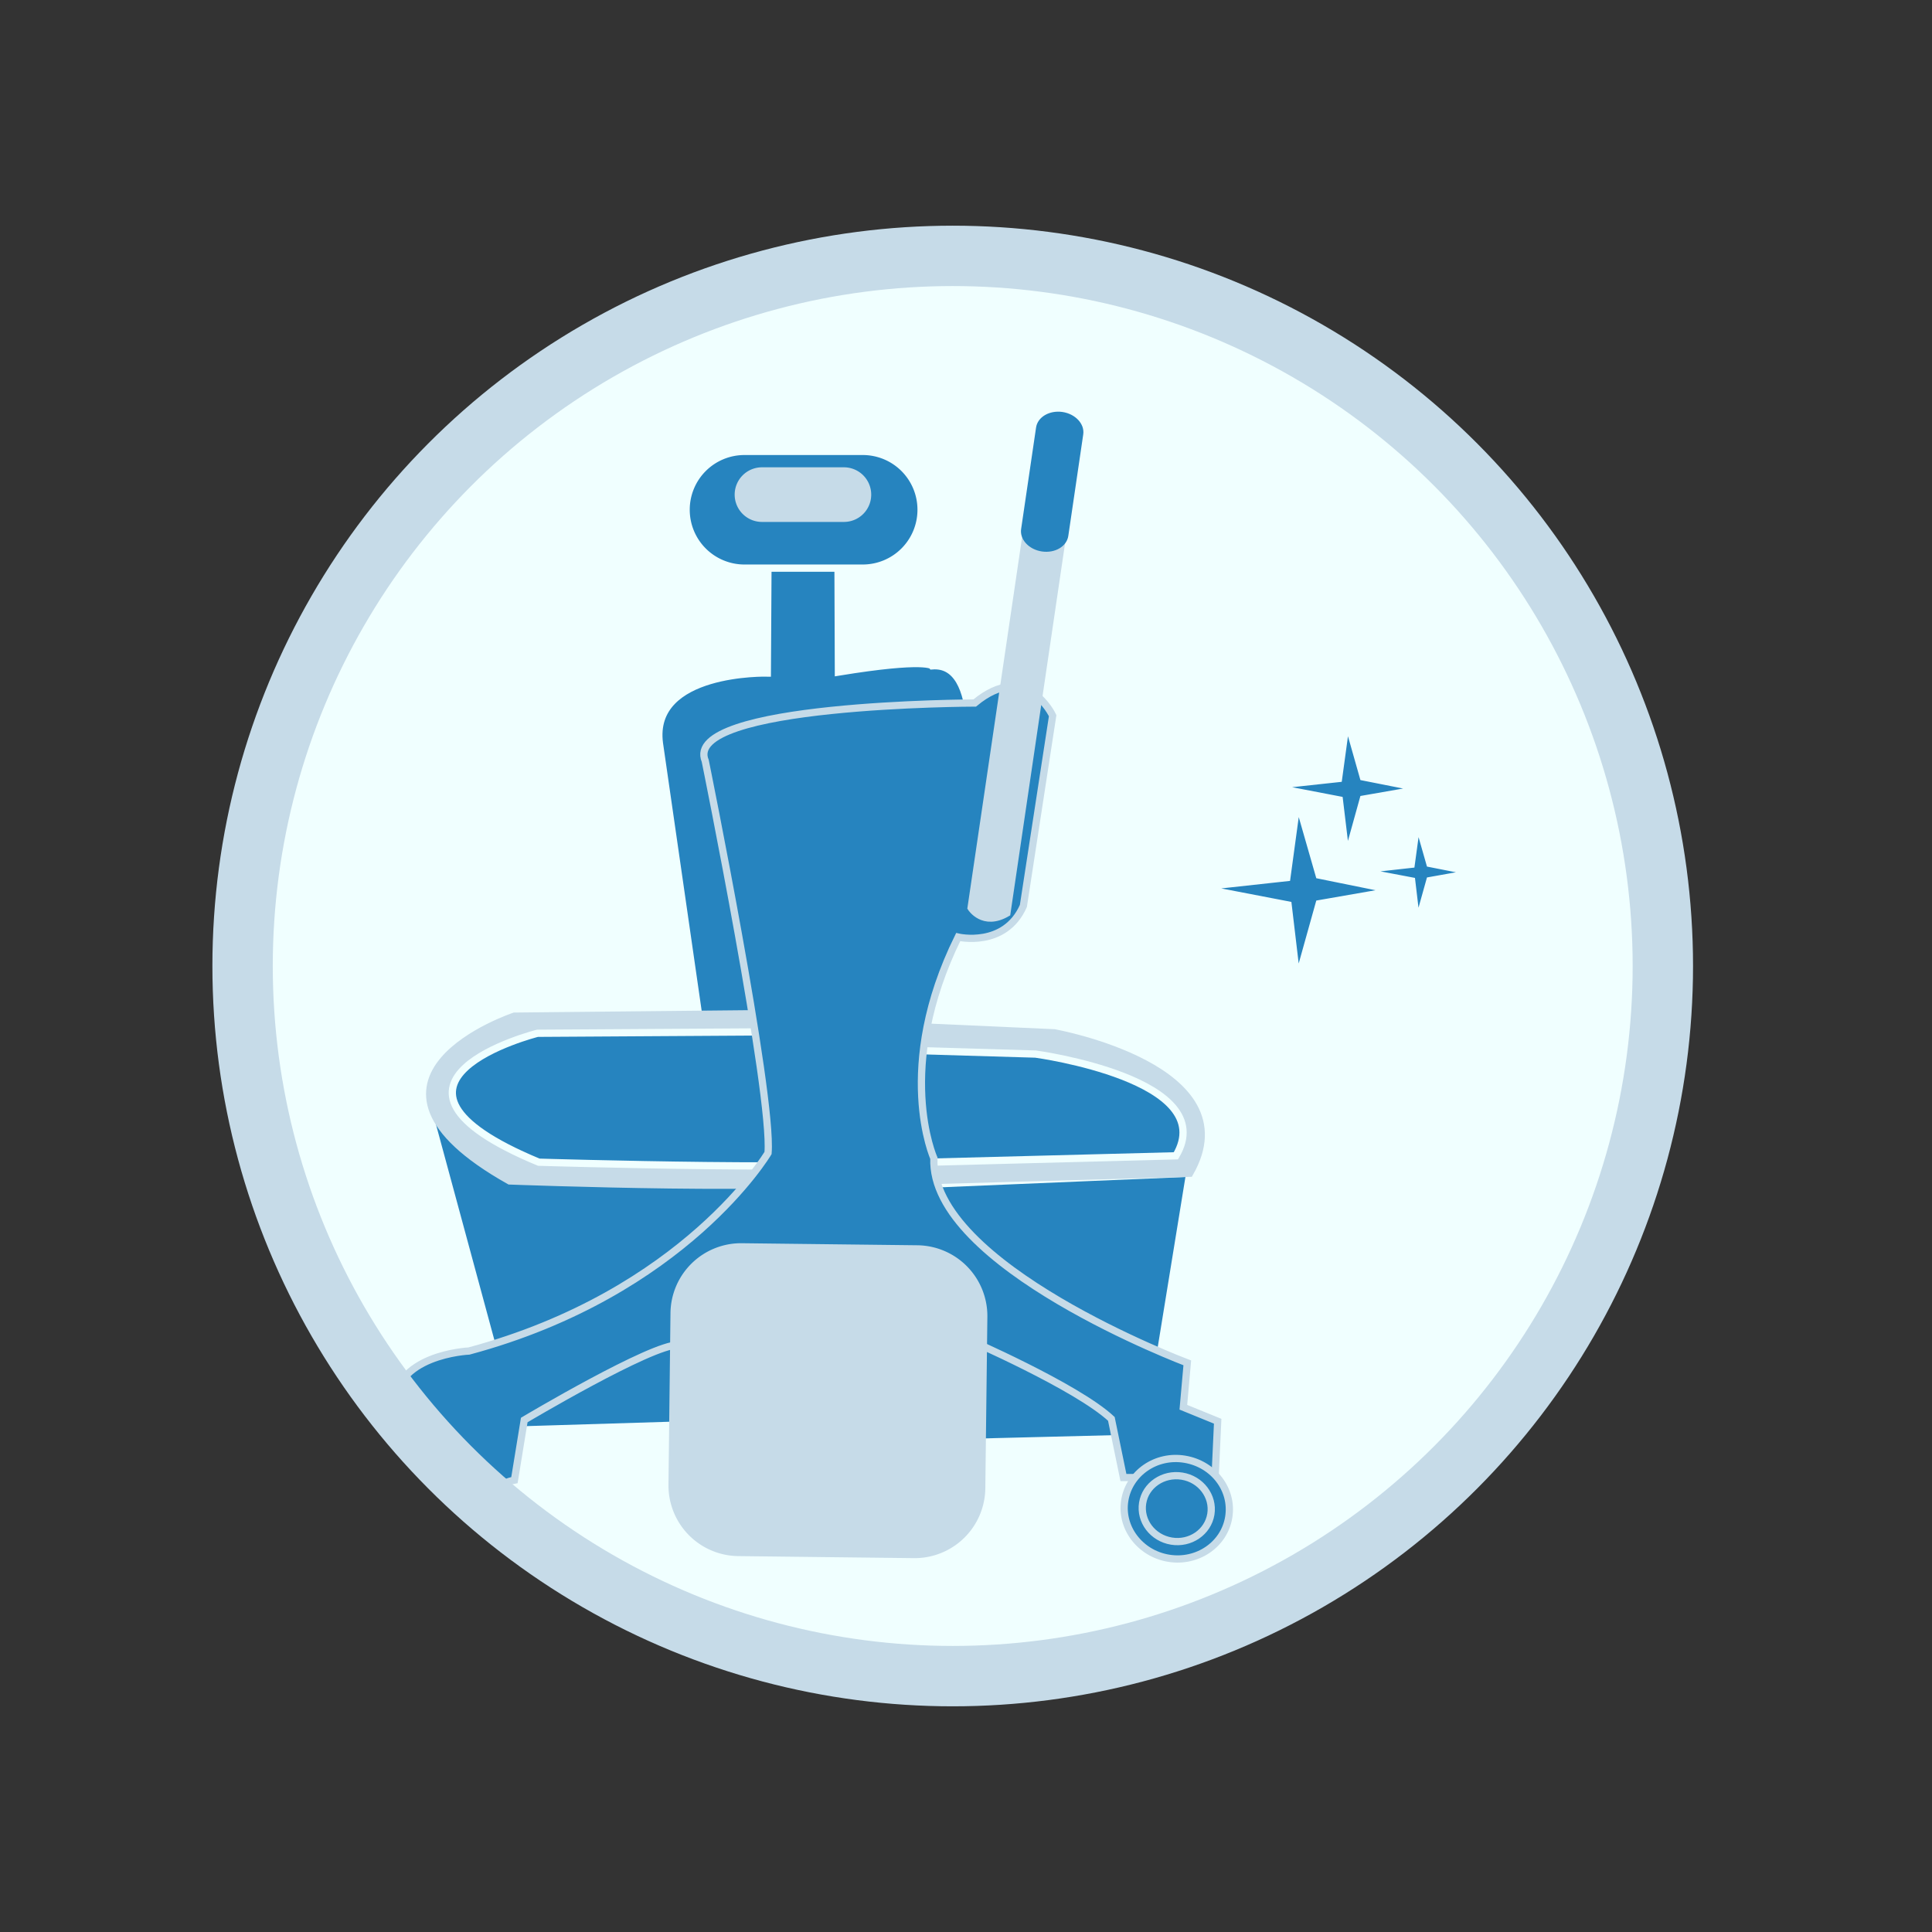 <svg xmlns="http://www.w3.org/2000/svg" viewBox="0 0 800 800">
  <rect x="0" y="0" width="800" height="800" fill="#333333" stroke="none"/>
  <defs>
    <style>
      .cls-1 {
        fill: azure;
      }

      .cls-2, .cls-3, .cls-5, .cls-6 {
        fill: #2684bf;
      }

      .cls-2 {
        stroke: #2684bf;
      }

      .cls-2, .cls-3, .cls-4, .cls-5, .cls-7 {
        stroke-miterlimit: 10;
      }

      .cls-3 {
        stroke: azure;
      }

      .cls-3, .cls-4, .cls-5 {
        stroke-width: 3px;
      }

      .cls-4 {
        fill: #c6dbe8;
      }

      .cls-4, .cls-5, .cls-7 {
        stroke: #c6dbe8;
      }

      .cls-7 {
        fill: none;
        stroke-width: 25px;
      }
    </style>
  </defs>
  <title>Grote Pictogrammen Topclean</title>
  <g id="Laag_5" data-name="Laag 5">
    <circle class="cls-1" cx="398" cy="400" r="294.05"/>
  </g>
  <g id="Laag_1" data-name="Laag 1">
    <g>
      <polygon class="cls-2" points="537.96 340.76 534.63 365.21 509.05 368.01 535.19 373.04 537.96 396.39 544.65 372.46 566.87 368.59 544.65 364.08 537.96 340.76"/>
      <polygon class="cls-2" points="558.34 307.3 556.03 324.19 538.41 326.1 556.41 329.56 558.34 345.64 562.92 329.16 578.27 326.48 562.92 323.44 558.34 307.3"/>
      <polygon class="cls-2" points="587.57 349.07 586.12 359.7 574.98 360.94 586.36 363.1 587.57 373.3 590.48 362.9 600.16 361.17 590.48 359.26 587.57 349.07"/>
    </g>
  </g>
  <g id="Laag_2" data-name="Laag 2">
    <path class="cls-3" d="M318,232.5l-.27,46.18s-48.7-1.25-44.68,29.14L291.84,438l85.79,3.58s48.9-168.94,8.37-165.87c0,0-2.43-3.37-38.83,2.59L347,232.5Z"/>
    <polygon class="cls-3" points="177.26 459.28 213.26 592.17 326.21 588.71 343.55 489.31 177.26 459.28"/>
    <path class="cls-4" d="M322,419.67,213,420.77S135.42,446.6,211,489c0,0,129.79,4.9,141.54-1.56S393.66,415.45,322,419.67Z"/>
    <path class="cls-3" d="M335.83,427.16l-113.27.7s-79.71,20.08.55,53.38c0,0,135.27,4.06,147.31-1S396,431.86,335.83,427.16Z"/>
    <polygon class="cls-3" points="492.63 485.81 474.79 595.43 386.57 597.63 381.41 490.48 492.63 485.81"/>
    <path class="cls-4" d="M383.83,425.3l52.69,2.36s81.13,14.6,56.11,58.15l-119.2,3.37Z"/>
    <path class="cls-3" d="M374.55,434.87l54.25,1.6s76.94,10.43,58.11,42.12L366,481.72Z"/>
    <path class="cls-5" d="M177.26,602.86l18.22,22.36s6.13-10.06,17.54-12.33L217.08,588s52.79-31.45,63.77-31.06c0,0,81.06-10.25,119.18-2.67,0,0,45.79,19.86,60.16,33.26l5,24.29,37.95,0,1.07-23.32L490,582.71l1.63-18.38s-106.67-40.15-104.93-84.74c0,0-16.73-37.23,10.06-91.56,0,0,19.28,4.51,27-12.89l12.12-78.79s-10.71-23.14-32.27-5.25c0,0-121.53.23-111.58,24,0,0,28,137.79,26,162.33,0,0-34.27,57.93-123.83,82,0,0-32.19,1.4-31.1,24.36,0,0,13.58,7.8,8.43,13.87Z"/>
    <path class="cls-5" d="M508.79,628.24c-1.84,11.32-13,18.93-24.85,17s-20.06-12.7-18.19-24,12.94-19,24.87-17S510.64,616.89,508.79,628.24Z"/>
    <path class="cls-5" d="M501.39,627c-1.21,7.42-8.52,12.42-16.3,11.14s-13.13-8.31-11.95-15.74,8.53-12.42,16.32-11.16S502.59,619.6,501.39,627Z"/>
    <path class="cls-4" d="M431.64,175.68,402.11,375.91s5,7.89,14.82,2.19l29.52-200.24Z"/>
    <path class="cls-6" d="M442.36,221.92c-.65,4.35-5.51,7.23-10.94,6.43h0c-5.4-.8-9.25-5-8.59-9.31l6.18-42c.63-4.35,5.52-7.23,10.93-6.45h0c5.4.81,9.26,5,8.6,9.32Z"/>
    <path class="cls-3" d="M381.4,211.09a24.16,24.16,0,0,1-24.14,24.16h-49a24.15,24.15,0,0,1-24.15-24.16h0a24.13,24.13,0,0,1,24.15-24.17h49a24.13,24.13,0,0,1,24.14,24.18Z"/>
    <path class="cls-4" d="M359.25,204.83a9.78,9.78,0,0,1-9.8,9.79H315.52a9.81,9.81,0,0,1-9.81-9.8h0A9.82,9.82,0,0,1,315.5,195h33.95a9.81,9.81,0,0,1,9.8,9.8Z"/>
    <path class="cls-4" d="M406.5,616.24a27.76,27.76,0,0,1-28.1,27.45l-72.65-.84a27.75,27.75,0,0,1-27.45-28.1l.83-71a27.74,27.74,0,0,1,28.08-27.46l72.67.85a27.81,27.81,0,0,1,27.47,28.09Z"/>
  </g>
  <g id="Cirkels">
    <circle class="cls-7" cx="394.5" cy="400" r="294.05"/>
  </g>
</svg>
